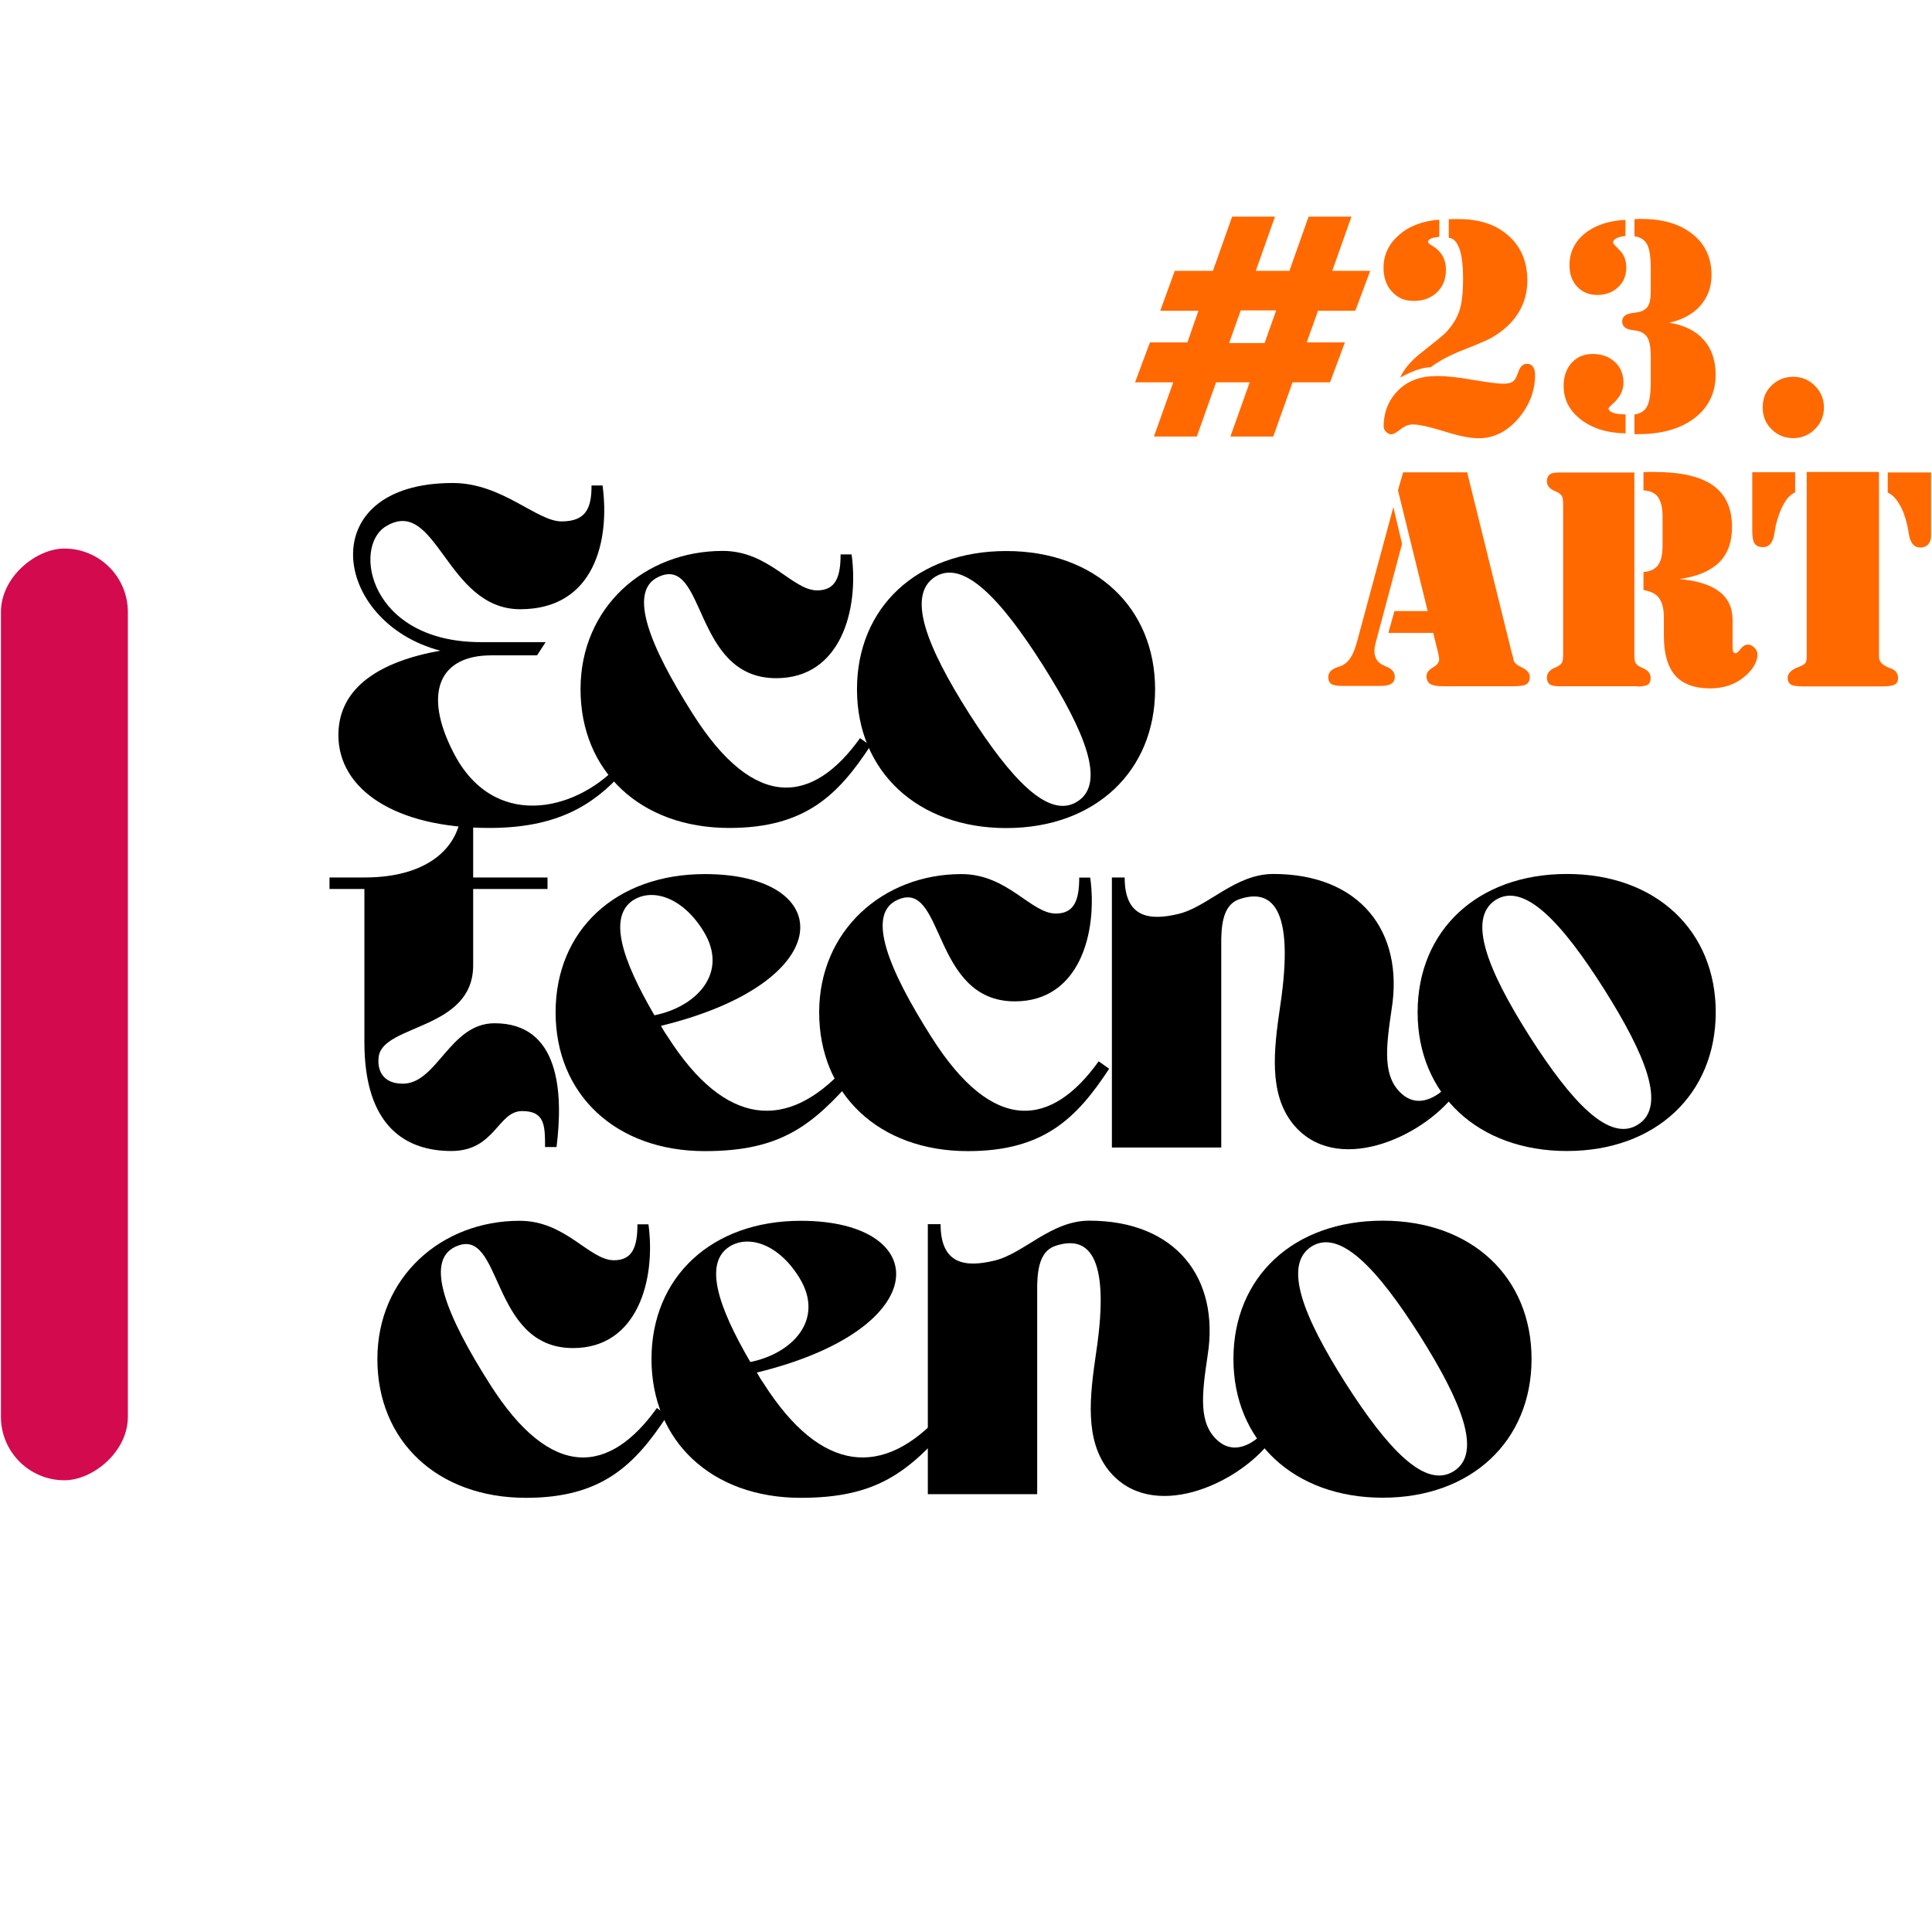 <?xml version="1.0" encoding="UTF-8"?>
<svg xmlns="http://www.w3.org/2000/svg" version="1.1" viewBox="0 0 165 165">
  <defs>
    <style>
      .cls-1 {
        fill: #ff6900;
      }

      .cls-2 {
        fill: #d40a4e;
      }
    </style>
  </defs>
  <!-- Generator: Adobe Illustrator 28.6.0, SVG Export Plug-In . SVG Version: 1.2.0 Build 709)  -->
  <g>
    <g id="Camada_1">
      <g>
        <g>
          <path d="M45.87,55.97h-3.92c-4.43,0-5.84,3.2-3.24,8.27,3.37,6.65,10.32,5.12,14.03,1.19l.47.51c-2.56,2.86-5.67,4.77-11.43,4.77-8.01,0-12.88-3.28-12.88-7.93,0-4.14,3.67-6.31,8.7-7.21-9.25-2.43-10.96-14.32,1.07-14.32,4.22,0,7.16,3.28,9.29,3.28s2.56-1.19,2.56-3.07h.94c.64,4.69-.68,10.57-7.03,10.57s-7.12-9.72-11.47-7.08c-2.9,1.75-1.41,9.89,8.1,9.89h5.54l-.72,1.11Z"/>
          <path d="M74.35,63.68c-2.77,4.22-5.58,7.03-12.07,7.03-7.59,0-12.7-4.86-12.7-11.85s5.46-11.81,12.15-11.81c3.96,0,5.93,3.37,8.06,3.37,1.58,0,2-1.15,2-3.07h.94c.64,4.69-.9,10.57-6.44,10.57-7.16,0-5.97-10.57-10.06-8.65-2.64,1.24-.72,5.93,2.9,11.64,5.37,8.53,10.36,7.67,14.32,2.13l.9.64Z"/>
          <path d="M98.65,58.87c0,6.99-5.12,11.85-12.71,11.85s-12.75-4.86-12.75-11.85,5.12-11.81,12.75-11.81,12.71,4.86,12.71,11.81ZM89.1,56.86c-3.62-5.71-6.82-9.12-9.25-7.59-2.43,1.58-.72,5.93,2.9,11.64,3.62,5.67,6.82,9.08,9.25,7.55,2.47-1.54.68-5.93-2.9-11.6Z"/>
        </g>
        <g>
          <path d="M32.35,90.2c-.17,1.15.3,2.35,2.05,2.35,2.94,0,4.01-5.16,7.84-5.16,5.54,0,5.88,5.88,5.29,10.57h-.98c0-1.88-.04-3.07-1.96-3.07-2.09,0-2.3,3.41-6.05,3.41s-7.42-1.96-7.42-9.29v-13.09h-2.98v-.98h2.98c5.97,0,8.27-3.07,8.27-5.88h1.02v5.88h6.35v.98h-6.35v6.52c0,5.5-7.63,5.03-8.06,7.76Z"/>
          <path d="M57,88.5c4.95,7.8,10.27,8.1,15.18,2.69.3.26.55.55.81.81-3.62,4.13-6.31,6.31-12.79,6.31-7.63,0-12.75-4.86-12.75-11.85s5.12-11.81,12.75-11.81c11.26,0,11.6,9.21-3.75,12.96.17.3.34.6.55.89ZM54.1,76.86c-2.17,1.41-1.02,5.03,1.79,9.85,3.58-.72,6.4-3.62,4.18-7.2-1.79-2.9-4.35-3.67-5.97-2.64Z"/>
          <path d="M94.73,91.27c-2.77,4.22-5.58,7.04-12.07,7.04-7.59,0-12.7-4.86-12.7-11.85s5.46-11.81,12.15-11.81c3.96,0,5.93,3.37,8.06,3.37,1.58,0,2-1.15,2-3.07h.94c.64,4.69-.9,10.57-6.44,10.57-7.16,0-5.97-10.57-10.06-8.65-2.64,1.24-.72,5.93,2.9,11.64,5.37,8.53,10.36,7.67,14.32,2.13l.9.64Z"/>
          <path d="M96.05,74.94c0,3.45,2.13,3.71,4.6,3.11,2.52-.6,4.82-3.41,8.1-3.41,7.38,0,11.17,4.9,10.1,11.55-.51,3.41-.77,5.8.89,7.25,1.11.98,2.52.68,3.88-.68l.64.68c-2.86,3.75-10.23,7.04-13.86,2.52-2.05-2.6-1.62-6.27-1.07-10.02,1.32-8.74-.9-9.98-3.41-9.17-1.24.38-1.58,1.66-1.62,3.37v17.86h-9.34v-23.06h1.07Z"/>
          <path d="M146.53,86.45c0,6.99-5.12,11.85-12.71,11.85s-12.75-4.86-12.75-11.85,5.12-11.81,12.75-11.81,12.71,4.86,12.71,11.81ZM136.98,84.45c-3.62-5.71-6.82-9.12-9.25-7.59-2.43,1.58-.72,5.93,2.9,11.64,3.62,5.67,6.82,9.08,9.25,7.55,2.47-1.54.68-5.93-2.9-11.6Z"/>
        </g>
        <g>
          <path d="M57,120.88c-2.77,4.22-5.58,7.04-12.07,7.04-7.59,0-12.7-4.86-12.7-11.85s5.46-11.81,12.15-11.81c3.96,0,5.93,3.37,8.06,3.37,1.58,0,2-1.15,2-3.07h.94c.64,4.69-.9,10.57-6.44,10.57-7.16,0-5.97-10.57-10.06-8.65-2.64,1.24-.72,5.93,2.9,11.64,5.37,8.53,10.36,7.67,14.32,2.13l.9.64Z"/>
          <path d="M65.19,118.11c4.95,7.8,10.27,8.1,15.18,2.69.3.26.55.55.81.81-3.62,4.13-6.31,6.31-12.79,6.31-7.63,0-12.75-4.86-12.75-11.85s5.12-11.81,12.75-11.81c11.26,0,11.6,9.21-3.75,12.96.17.3.34.6.55.89ZM62.29,106.47c-2.17,1.41-1.02,5.03,1.79,9.85,3.58-.72,6.4-3.62,4.18-7.21-1.79-2.9-4.35-3.67-5.97-2.64Z"/>
          <path d="M80.33,104.55c0,3.45,2.13,3.71,4.6,3.11,2.52-.6,4.82-3.41,8.1-3.41,7.38,0,11.17,4.9,10.1,11.55-.51,3.41-.77,5.8.89,7.25,1.11.98,2.52.68,3.88-.68l.64.68c-2.86,3.75-10.23,7.04-13.86,2.52-2.05-2.6-1.62-6.27-1.07-10.02,1.32-8.74-.9-9.97-3.41-9.17-1.24.38-1.58,1.66-1.62,3.37v17.86h-9.34v-23.06h1.07Z"/>
          <path d="M130.8,116.06c0,6.99-5.12,11.85-12.71,11.85s-12.75-4.86-12.75-11.85,5.12-11.81,12.75-11.81,12.71,4.86,12.71,11.81ZM121.25,114.05c-3.62-5.71-6.82-9.12-9.25-7.59-2.43,1.58-.72,5.93,2.9,11.64,3.62,5.67,6.82,9.08,9.25,7.55,2.47-1.54.68-5.93-2.9-11.6Z"/>
        </g>
        <rect class="cls-2" x="-34.29" y="81.21" width="79.57" height="10.84" rx="5.42" ry="5.42" transform="translate(92.13 81.14) rotate(90)"/>
        <g>
          <g>
            <path class="cls-1" d="M105.23,18.5h3.66l-1.64,4.63h2.87l1.64-4.63h3.66l-1.64,4.63h3.24l-1.27,3.41h-3.19l-.96,2.7h3.26l-1.27,3.41h-3.2l-1.65,4.63h-3.66l1.65-4.63h-2.87l-1.65,4.63h-3.66l1.65-4.63h-3.26l1.27-3.41h3.2l.94-2.7h-3.26l1.24-3.41h3.26l1.64-4.63ZM105.96,26.51l-.99,2.79h3.03l.99-2.79h-3.03Z"/>
            <path class="cls-1" d="M122.92,18.76v1.46c-.37.05-.61.1-.75.17s-.21.17-.21.3c0,.05.1.16.33.28.8.47,1.2,1.17,1.2,2.07,0,.8-.26,1.43-.77,1.93-.52.49-1.17.73-1.97.73s-1.38-.26-1.86-.78c-.49-.52-.73-1.22-.73-2.05,0-1.1.44-2.04,1.32-2.8.87-.77,2.02-1.2,3.43-1.31ZM122.66,32.11c.8,0,1.85.1,3.12.33,1.27.21,2.12.33,2.54.33s.68-.05.85-.16c.17-.1.31-.31.42-.64.02-.03.03-.1.07-.17.16-.49.4-.73.75-.73.23,0,.38.09.5.24.12.16.19.4.19.7,0,1.36-.47,2.61-1.43,3.73s-2.09,1.69-3.39,1.69c-.7,0-1.67-.19-2.94-.59-1.27-.4-2.16-.59-2.66-.59-.38,0-.73.14-1.08.42-.35.28-.61.42-.78.42-.16,0-.31-.07-.44-.21-.14-.14-.21-.28-.21-.44,0-1.25.42-2.28,1.24-3.1.82-.82,1.9-1.22,3.26-1.22ZM123.7,18.73c.12,0,.24-.02.37-.02h.49c1.79,0,3.22.47,4.28,1.43,1.06.94,1.6,2.23,1.6,3.83,0,1.01-.26,1.93-.78,2.77s-1.29,1.53-2.3,2.12c-.31.17-1.06.5-2.26.97-1.2.47-2.18.97-2.91,1.53-.37.02-.77.09-1.17.23-.4.14-.89.35-1.44.66.31-.73.97-1.5,1.97-2.26.99-.78,1.62-1.29,1.85-1.51.56-.57.96-1.18,1.2-1.83s.35-1.58.35-2.84c0-1.11-.1-1.98-.31-2.56-.21-.59-.5-.91-.91-.94v-1.58h-.02Z"/>
            <path class="cls-1" d="M150.54,34.79c0-.75.24-1.36.75-1.86s1.13-.75,1.86-.75,1.34.26,1.85.77.77,1.13.77,1.85-.26,1.34-.77,1.85c-.5.5-1.13.77-1.85.77s-1.36-.26-1.86-.77c-.5-.49-.75-1.11-.75-1.85Z"/>
            <path class="cls-1" d="M119.75,46.41l-2.25,8.44c-.03.14-.07.26-.09.4s-.03.26-.03.37c0,.28.07.52.19.71.12.21.31.37.54.47.09.05.21.1.35.16.44.19.66.47.66.84,0,.28-.1.47-.3.59-.21.14-.52.19-.97.19h-3.19c-.47,0-.78-.05-.96-.17s-.26-.31-.26-.59c0-.38.26-.66.78-.84.21-.07.37-.12.45-.17.3-.17.54-.4.71-.7.19-.3.35-.71.5-1.25l3.12-11.56.73,3.12ZM122.38,54.05h-3.81l.52-1.86h2.84l-2.54-10.32.44-1.53h5.47l3.81,15.42c.02.09.05.19.09.31s.05.19.05.21c0,.26.23.49.7.71s.7.49.7.82c0,.3-.1.5-.3.63-.19.12-.59.17-1.18.17h-5.9c-.52,0-.91-.07-1.11-.19-.21-.12-.33-.35-.33-.66,0-.28.17-.54.54-.75s.54-.45.54-.71c0-.03,0-.09-.02-.17s-.03-.17-.05-.3l-.44-1.78Z"/>
            <path class="cls-1" d="M139.87,58.61h-6.68c-.4,0-.68-.05-.84-.17-.16-.12-.24-.31-.24-.57,0-.37.23-.64.66-.84.1-.03.17-.07.23-.1.19-.1.33-.21.4-.35.07-.12.1-.4.1-.78v-12.64c0-.4-.03-.66-.1-.78-.07-.12-.19-.24-.4-.35-.05-.02-.12-.05-.23-.1-.44-.19-.66-.47-.66-.82,0-.28.09-.47.24-.59.16-.12.45-.17.84-.17h6.39v15.67c0,.26.03.47.1.59.07.12.19.24.4.35.05.02.12.05.23.1.44.19.66.47.66.84,0,.28-.09.47-.24.57-.17.1-.45.16-.85.16ZM140.36,48.85c.57-.03.99-.24,1.25-.59.26-.37.38-.92.38-1.71v-2.37c0-.78-.12-1.34-.38-1.71-.26-.37-.68-.56-1.25-.59v-1.55c.12,0,.24-.02.37-.02h.57c2.26,0,3.92.38,5,1.15s1.62,1.95,1.62,3.55c0,1.29-.37,2.3-1.11,3.03-.75.73-1.86,1.2-3.38,1.41,1.53.14,2.66.5,3.41,1.08.75.57,1.13,1.39,1.13,2.44v2.33c0,.17.02.3.07.37.03.09.1.12.19.12s.23-.12.42-.37c.19-.24.4-.37.61-.37s.4.09.57.26.26.37.26.57c0,.68-.4,1.34-1.18,1.97s-1.74.94-2.85.94c-1.34,0-2.35-.37-2.99-1.1s-.97-1.86-.97-3.38v-1.58c0-.73-.14-1.27-.4-1.64s-.71-.59-1.34-.7v-1.57h.02Z"/>
            <path class="cls-1" d="M149.64,40.33h3.67v1.72c-.37.17-.7.5-.97.99-.28.49-.52,1.13-.7,1.91-.02.12-.05.31-.09.56-.12.82-.45,1.22-.99,1.22-.31,0-.56-.1-.7-.3s-.21-.56-.21-1.08v-5.03h-.02ZM160.47,40.33v15.75c0,.4.26.7.77.91l.03.02c.33.1.56.23.66.37.12.14.17.31.17.52,0,.28-.09.45-.28.56-.17.1-.52.16-1.03.16h-6.81c-.5,0-.85-.05-1.03-.16-.17-.1-.28-.3-.28-.56,0-.38.3-.7.89-.92.07-.02.14-.05.17-.07.24-.09.38-.19.47-.3.07-.1.1-.33.1-.7v-15.6h6.14v.02ZM164.92,40.33v5.47c0,.28-.09.52-.26.7s-.38.26-.66.26c-.54,0-.87-.4-.99-1.22-.03-.24-.07-.44-.1-.57-.17-.78-.4-1.43-.7-1.91-.28-.49-.61-.82-.99-.99v-1.72h3.71Z"/>
          </g>
          <path class="cls-1" d="M138.82,37.01c-1.57-.03-2.84-.43-3.82-1.19-.98-.76-1.46-1.71-1.46-2.86,0-.81.23-1.47.69-1.98.46-.5,1.06-.75,1.79-.75.77,0,1.4.23,1.89.68s.74,1.04.74,1.76-.33,1.32-1,1.89c-.18.17-.27.27-.27.32,0,.16.13.28.38.37.25.09.61.14,1.07.14v1.61ZM138.82,18.78v1.37c-.35.04-.62.11-.8.21-.18.1-.27.23-.27.39,0,.03.19.24.57.62s.57.86.57,1.45c0,.71-.23,1.28-.7,1.71-.47.44-1.06.66-1.79.66-.69,0-1.26-.24-1.7-.7-.44-.47-.66-1.08-.66-1.83,0-1.1.43-2,1.3-2.71s2.03-1.1,3.47-1.17ZM139.59,37.06v-1.66c.52-.08.88-.31,1.08-.7.21-.4.31-1.08.31-2.05v-2.19c0-.72-.08-1.24-.25-1.57-.17-.32-.46-.53-.87-.63-.1-.02-.25-.05-.46-.07-.57-.07-.86-.32-.86-.75,0-.4.3-.64.91-.71.2-.02.35-.05.46-.07.39-.08.67-.25.83-.51.16-.26.24-.66.24-1.2v-2.02c0-.97-.1-1.66-.31-2.05-.21-.4-.57-.63-1.08-.7v-1.46c.12,0,.22-.01.32-.02s.19,0,.29,0c1.82,0,3.27.43,4.35,1.3,1.08.86,1.62,2.02,1.62,3.48,0,1.03-.32,1.9-.95,2.62-.63.72-1.52,1.21-2.66,1.46,1.28.21,2.26.69,2.94,1.46.68.76,1.02,1.76,1.02,2.98,0,1.55-.6,2.78-1.79,3.7-1.2.92-2.81,1.38-4.85,1.38h-.3Z"/>
        </g>
      </g>
    </g>
  </g>
</svg>